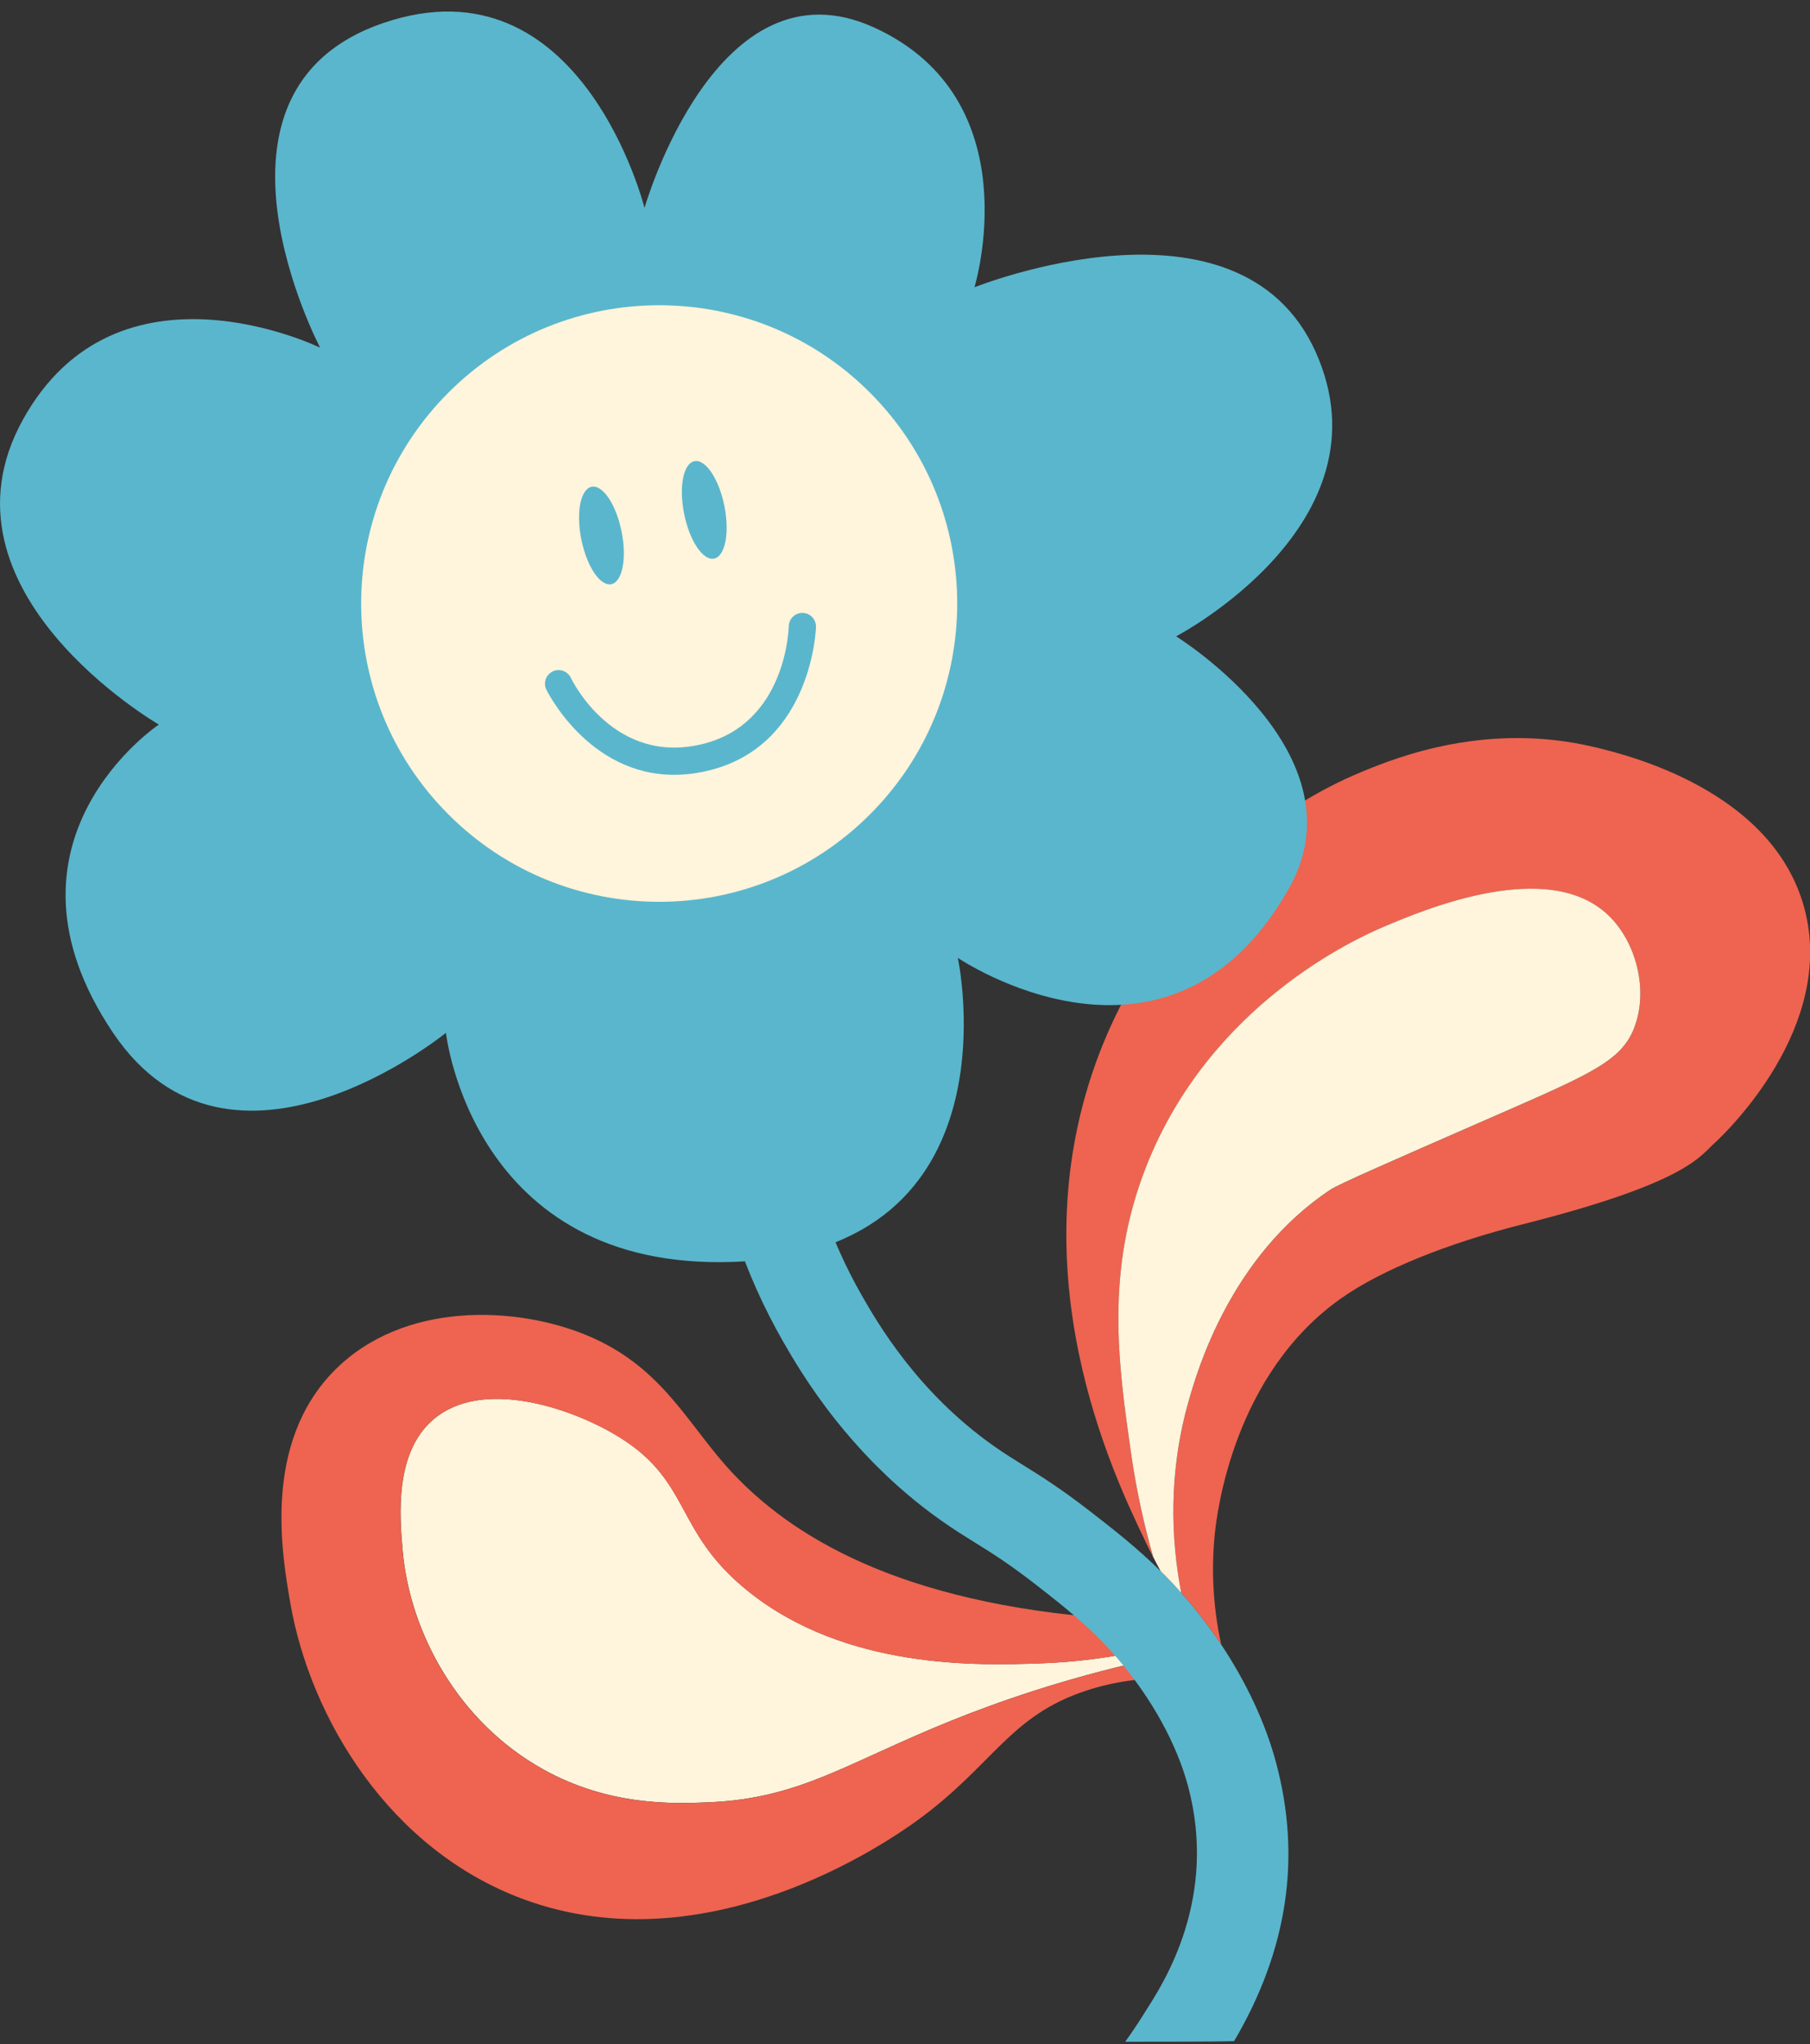 <?xml version="1.0" encoding="UTF-8"?> <svg xmlns="http://www.w3.org/2000/svg" xmlns:xlink="http://www.w3.org/1999/xlink" fill="none" height="149" viewBox="0 0 132 149" width="132"><rect x="0" y="0" width="132" height="149" fill="#333333" stroke="none"/><clipPath id="a"><path d="m0 .842h132v148h-132z"></path></clipPath><g clip-path="url(#a)"><path d="m83.527 121.044c-6.069 1.364-10.82 3.045-14.143 4.384-7.655 3.084-11.01 5.666-17.669 5.952-2.696.12-7.332.26-12.12-2.411-6.133-3.42-9.716-9.899-10.236-16.003-.209-2.468-.603-7.1 2.283-9.524 3.476-2.912 9.646-.914 13.046 1.034 5.854 3.357 4.3 7.044 9.875 11.517 7.16 5.748 16.864 5.412 21.316 5.26 2.695-.095 5.023-.438 6.837-.812.266.203.539.406.812.603z" fill="#fff4dc"></path><path d="m85.455 122.344c-2.017-.045-4.11.203-6.19.882-5.683 1.853-6.805 5.444-12.399 9.499-2.156 1.56-15.259 10.64-28.635 5.742-9.881-3.617-15.608-13.28-17.054-21.586-.622-3.579-2.042-11.688 3.228-16.992 5.004-5.038 13.198-4.702 18.386-2.551 5.264 2.176 7.16 6.097 10.071 9.422 4.122 4.696 11.67 9.772 26.796 11.117.901.837 1.915 1.707 3.051 2.57-1.814.374-4.141.717-6.837.812-4.446.152-14.156.482-21.316-5.26-5.575-4.48-4.021-8.16-9.875-11.517-3.399-1.954-9.577-3.953-13.046-1.034-2.886 2.424-2.493 7.056-2.283 9.524.52 6.104 4.103 12.583 10.236 16.003 4.788 2.671 9.425 2.531 12.12 2.411 6.659-.286 10.014-2.868 17.669-5.952 3.323-1.339 8.074-3.014 14.143-4.385.615.445 1.256.876 1.928 1.295z" fill="#ee6450"></path><path d="m82.056 148.841c.438-.602.869-1.243 1.306-1.941.07-.114.152-.241.247-.394 1.288-2.011 5.213-8.128 3.038-16.281-.831-3.103-2.651-6.409-5.131-9.309-1.941-2.265-4.021-3.883-6.038-5.45-1.941-1.504-3.184-2.278-4.382-3.02-.755-.47-1.535-.952-2.423-1.58-.945-.66-1.827-1.352-2.651-2.062-.603-.514-1.173-1.035-1.712-1.568-.247-.234-.488-.475-.717-.71-.996-1.022-1.871-2.037-2.638-2.995-2.004-2.526-3.253-4.708-3.862-5.768-2.797-4.886-4.585-10.241-5.315-15.933-.228-1.821 1.059-3.483 2.879-3.718 1.82-.228 3.482 1.053 3.717 2.874.615 4.822 2.125 9.346 4.484 13.464 1.103 1.923 4.034 7.037 9.634 10.971.736.52 1.402.932 2.106 1.37 1.287.8 2.74 1.701 4.953 3.42 1.598 1.238 3.342 2.595 5.099 4.328.64.628 1.281 1.307 1.922 2.055.894 1.054 1.732 2.151 2.486 3.287 1.852 2.786 3.241 5.755 4.008 8.63 1.839 6.884.856 13.616-3.063 20.279-.882.05-5.993.05-7.947.05z" fill="#5ab6cc"></path><path d="m125.043 83.322c-1.11 1.022-2.15 2.932-14.023 5.933-5.321 1.345-10.173 3.255-13.173 5.362-7.883 5.52-9.088 15.64-9.247 17.138-.324 3.096-.032 5.863.457 8.134-.755-1.135-1.585-2.233-2.486-3.286-.14-.165-.279-.324-.425-.483-.755-3.908-.951-8.762.552-14.022.609-2.126 3.006-10.521 10.338-15.375.603-.393 4.35-2.037 11.828-5.304 7.185-3.141 9.399-4.067 10.331-6.529 1.021-2.684.146-6.199-1.902-8.16-4.415-4.226-13.446-.4-16.319.812-2.029.857-12.748 5.654-17.403 17.551-2.981 7.608-2.01 14.372-1.091 20.818.4 2.773.97 5.317 1.617 7.589-.228-.432-.444-.876-.66-1.333-2.277-4.765-9.336-19.517-3.266-35.374 1.015-2.646 6.165-15.171 19.179-20.546 2.607-1.072 9.133-3.667 16.997-1.77 2.289.552 12.906 3.115 15.234 11.7 2.359 8.706-5.753 16.421-6.527 17.138z" fill="#ee6450"></path><path d="m119.196 74.883c-.932 2.462-3.146 3.388-10.331 6.529-7.478 3.268-11.232 4.911-11.829 5.304-7.325 4.854-9.729 13.249-10.338 15.374-1.503 5.26-1.306 10.114-.552 14.023-.495-.559-.996-1.085-1.497-1.574-.19-.342-.374-.691-.552-1.047-.647-2.271-1.218-4.809-1.617-7.589-.92-6.446-1.89-13.21 1.091-20.818 4.655-11.897 15.373-16.694 17.403-17.551 2.873-1.212 11.904-5.038 16.318-.812 2.055 1.961 2.924 5.476 1.903 8.16z" fill="#fff4dc"></path><path d="m11.588 52.821s-16.826-9.721-9.925-22.214c6.9-12.494 21.684-5.26 21.684-5.26s-9.856-18.737 4.598-23.667c14.454-4.93 19.058 13.477 19.058 13.477s5.258-18.407 16.756-13.147c11.498 5.26 7.306 18.934 7.306 18.934s19.306-7.754 24.893 4.733c5.587 12.494-10.186 20.71-10.186 20.71s13.801 8.547 8.213 18.407c-8.765 15.476-24.132 5.032-24.132 5.032s4.636 21.44-16.388 22.163c-19.058.66-20.942-16.7-20.942-16.7s-15.671 12.773-24.278 0c-9.405-13.966 3.336-22.468 3.336-22.468z" fill="#5ab6cc"></path><path d="m63.442 59.371c8.488-8.492 8.488-22.26 0-30.752-8.488-8.492-22.25-8.492-30.738 0-8.488 8.492-8.488 22.26 0 30.752 8.488 8.492 22.25 8.492 30.738 0z" fill="#fff4dc"></path><g fill="#5ab6cc"><path d="m49.165 56.482c-6.285 0-9.291-6.148-9.323-6.218-.235-.495-.025-1.085.469-1.32.495-.235 1.085-.025 1.319.469.127.267 3.209 6.478 9.716 4.797 5.936-1.536 6.171-8.274 6.177-8.559.013-.546.463-.984 1.015-.971.545.013.977.463.97 1.009 0 .083-.26 8.521-7.661 10.438-.951.247-1.845.355-2.683.355z"></path><path d="m45.328 38.74c.4 1.961.063 3.68-.748 3.845-.812.165-1.788-1.294-2.182-3.255-.4-1.961-.064-3.68.748-3.845.812-.165 1.788 1.294 2.182 3.255z"></path><path d="m52.825 36.875c.4 1.961.064 3.68-.748 3.845-.812.165-1.788-1.294-2.182-3.255-.4-1.961-.063-3.68.748-3.845.812-.165 1.788 1.294 2.182 3.255z"></path></g></g></svg> 